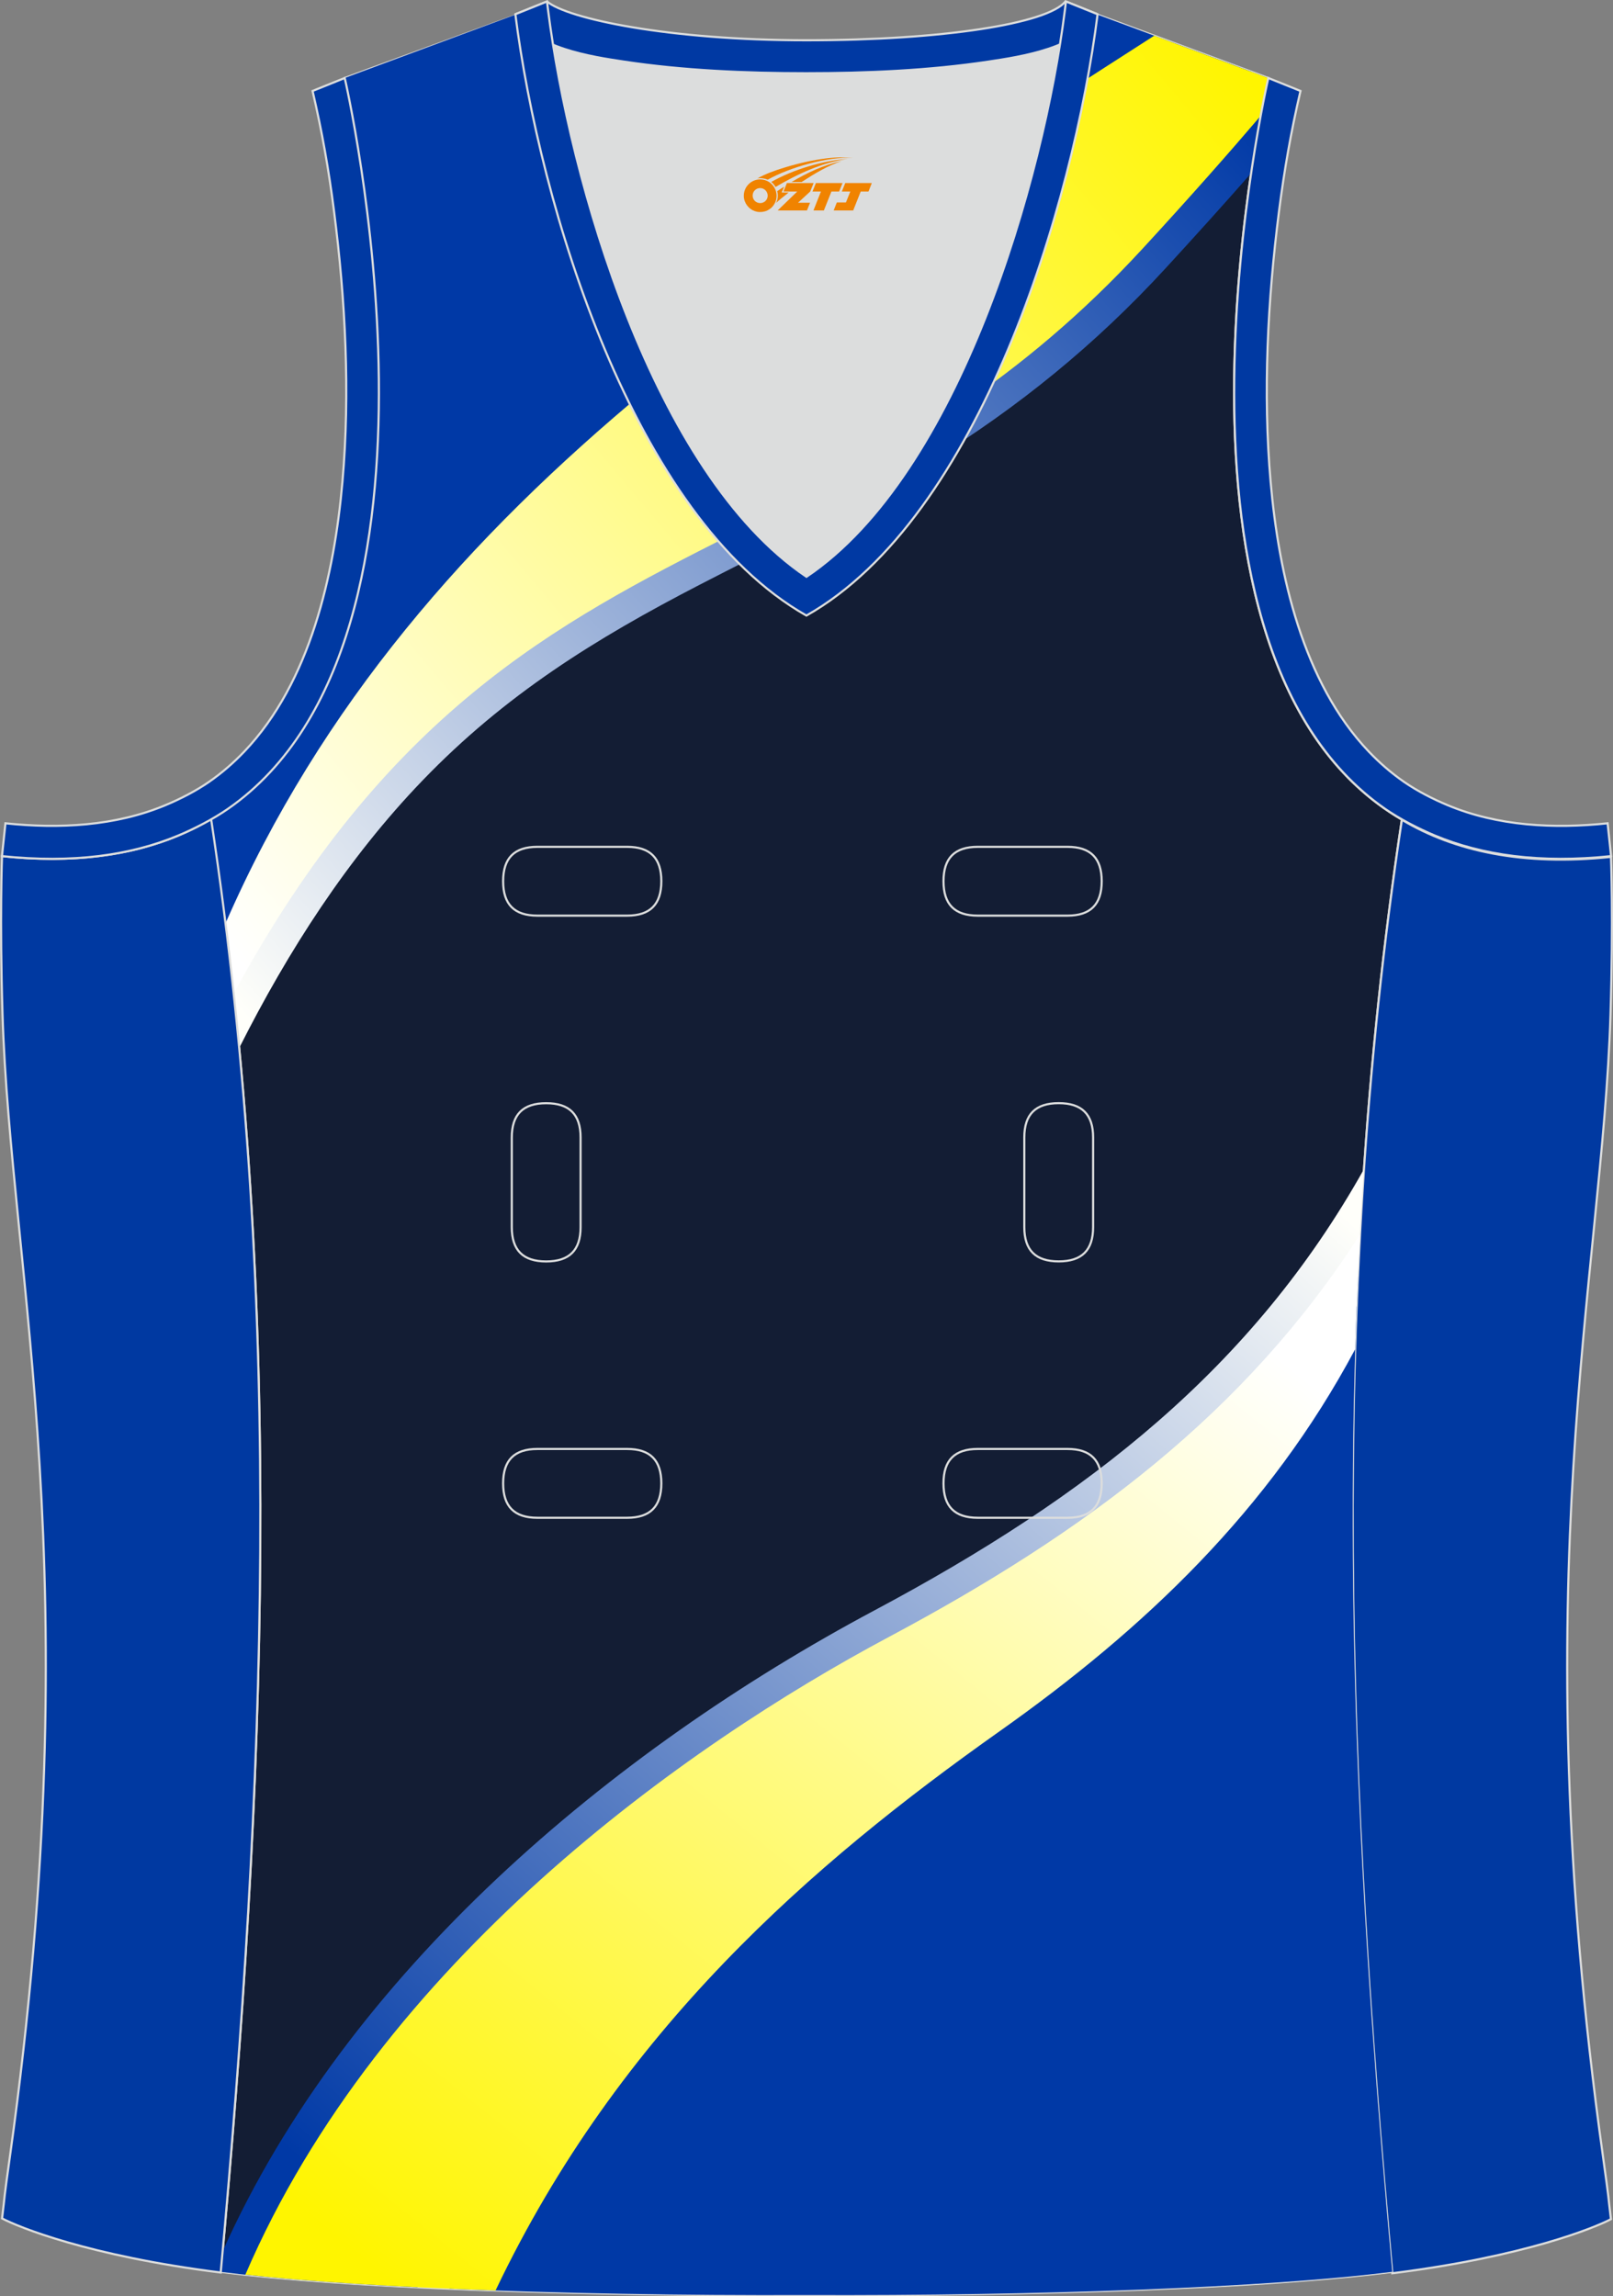 <?xml version="1.0" encoding="utf-8"?>
<!-- Generator: Adobe Illustrator 19.0.0, SVG Export Plug-In . SVG Version: 6.00 Build 0)  -->
<svg xmlns="http://www.w3.org/2000/svg" xmlns:xlink="http://www.w3.org/1999/xlink" version="1.1" id="图层_1" x="0px" y="0px" width="302.41px" height="430.42px" viewBox="0 0 302.41 430.42" enable-background="new 0 0 302.41 430.42" xml:space="preserve">
<rect x="0" y="0" width="302.41" height="430.42" fill="#808080" stroke="none"/>
<g id="XMLID_20_">
	<path id="XMLID_23_" fill="#131D34" stroke="#DCDDDD" stroke-width="0.4" stroke-miterlimit="22.926" d="M101.8,1.01   L64.64,14.63c0,0,25.43,109.52-25.04,139.02c13.91,91.93,10.01,182.4,1.8,272.21c23.37,2.98,66.59,4.52,109.81,4.36   c43.22,0.17,86.44-1.37,109.81-4.36c-8.2-89.81-12.11-180.28,1.8-272.21c-50.47-29.5-25.04-139.02-25.04-139.02L200.78,0.9   l-11.74,8.46l-40.26,2.38l-33.12-3.11L101.8,1.01z"/>
	<path fill="#DCDDDD" d="M151.21,108.12c26.92-18.11,42.35-67.47,47.52-99.78c-4.43,1.88-9.9,2.69-13.42,3.22   c-11.14,1.68-22.91,2.18-34.17,2.18c-11.26,0-23.03-0.5-34.17-2.18c-3.48-0.52-8.88-1.32-13.28-3.16   C108.88,40.71,124.31,90.02,151.21,108.12z"/>
	<path fill="#0039A1" stroke="#DCDDDD" stroke-width="0.4" stroke-miterlimit="22.926" d="M262.83,153.67   c9.87,5.89,22.68,8.69,39.2,6.95c0,0,0.46,11.69-0.09,29.57c-1.51,49.08-16.57,105.44-1.41,214.04c1.31,9.36,0.84,6.4,1.49,11.76   c-3,1.58-16.16,7.01-40.99,10.14C252.8,336.24,248.89,245.69,262.83,153.67z"/>
	<path fill="#0039A3" stroke="#DCDDDD" stroke-width="0.4" stroke-miterlimit="22.926" d="M205.5,2.55l-0.12,0.27   c-2.78,6.16-14.16,7.84-20.06,8.73c-11.14,1.68-22.91,2.18-34.17,2.18c-11.26,0-23.03-0.5-34.17-2.18   c-5.9-0.89-17.28-2.56-20.06-8.73l-0.1-0.23c1.13-0.45,1.64-0.66,5.74-2.31c3.85,3.24,22.89,7.27,48.59,7.27   c25.7,0,45.26-3.15,48.59-7.26l0.15,0.01C204.02,1.96,202.5,1.35,205.5,2.55z"/>
	<path fill="#0039A6" d="M43.17,180.51c11.28-23.37,27.94-49.94,51.41-70.23c10.98-9.48,21.95-17.85,32.49-25.21   c-4.32-7.77-8.78-17.51-12.9-29.71c-2.31-6.83-5.02-14.42-7.04-22.87c-2.27-9.43-3.8-19.93-5.49-31.6l-37,13.73   c0,0,25.43,109.52-25.04,139.02C40.96,162.61,42.14,171.57,43.17,180.51L43.17,180.51z M190.78,47.89c8.1-4.02,13.36-6.51,14.6-7.7   c2.19-2.11,15.59-14.27,29.15-26.78L200.78,0.9c-1.7,11.67-3.23,22.17-5.49,31.6C193.97,37.98,192.37,43.1,190.78,47.89z"/>
	
		<linearGradient id="SVGID_1_" gradientUnits="userSpaceOnUse" x1="-769.793" y1="-696.106" x2="-958.185" y2="-526.478" gradientTransform="matrix(1 0 0 1 996.485 708.603)">
		<stop offset="0" style="stop-color:#0039A6"/>
		<stop offset="1" style="stop-color:#FFFFFA"/>
	</linearGradient>
	<path fill="url(#SVGID_1_)" d="M42.85,177.76c17.82-42.63,45.89-74.67,79.3-102.36c6.64,14.22,13.39,23.44,18.6,29.32   c-3.19,1.62-6.38,3.24-9.57,4.89c-19.63,10.15-36.5,20.63-51.97,36.7c-14.03,14.57-25.18,31.91-34.37,50.15   C44.26,190.23,43.59,184,42.85,177.76L42.85,177.76z M197.45,22.12c7.35-4.72,14.77-9.45,22.22-14.21l18.11,6.72   c0,0-1.62,6.97-3.23,17.86c-5.29,6.03-10.68,11.98-16.08,17.86C205.39,64.57,191,76.29,174.58,86.42   c4.56-7.98,9.29-18.14,13.66-31.05c2.31-6.83,5.02-14.42,7.04-22.87C196.09,29.17,196.79,25.71,197.45,22.12z"/>
	
		<linearGradient id="SVGID_2_" gradientUnits="userSpaceOnUse" x1="-767.02" y1="-699.509" x2="-959.664" y2="-537.861" gradientTransform="matrix(1 0 0 1 996.485 708.603)">
		<stop offset="0" style="stop-color:#FFF500"/>
		<stop offset="1" style="stop-color:#FFFFFF"/>
	</linearGradient>
	<path fill="url(#SVGID_2_)" d="M43.81,186.26c28.49-52.52,60.13-69.29,93.23-86c-4.82-6.18-10.44-14.9-15.93-27.11   C88.09,100.56,60.21,132,42.28,173.08C42.83,177.47,43.34,181.87,43.81,186.26L43.81,186.26z M179.88,76.24   c11.41-7.76,22.91-17.22,34.43-29.73c8.72-9.47,16-17.72,22.04-24.79c0.84-4.49,1.44-7.09,1.44-7.09l-21.39-7.94   c-6.13,3.94-12.24,7.86-18.31,11.79c-0.83,4.92-1.74,9.59-2.8,14.02c-2.03,8.44-4.73,16.04-7.04,22.87   C185.55,63.32,182.72,70.23,179.88,76.24z"/>
	<path fill="#0039A6" d="M84.25,429.02c17.68-29.99,40.97-65.29,64-87.69c46.63-45.37,88.21-67.44,103.26-96.18   c1.06-2.02,2.09-4.01,3.09-5.98c-2.84,62.71,0.77,124.85,6.42,186.68c-23.37,2.98-66.59,4.52-109.81,4.36   C127.85,430.3,104.48,429.89,84.25,429.02z"/>
	
		<linearGradient id="SVGID_3_" gradientUnits="userSpaceOnUse" x1="-927.502" y1="-292.082" x2="-751.663" y2="-487.372" gradientTransform="matrix(1 0 0 1 996.485 708.603)">
		<stop offset="0" style="stop-color:#0039A6"/>
		<stop offset="1" style="stop-color:#FFFFFA"/>
	</linearGradient>
	<path fill="url(#SVGID_3_)" d="M41.75,421.99c23.41-52.32,72.94-93.86,122.23-120.14c40.23-21.44,70.88-45.48,91.74-82.69   c-0.58,8.56-1.03,17.12-1.37,25.66c-15.12,26.55-38.09,45.58-69.29,67.65c-23.12,16.35-51.78,40.01-69.94,61.88   c-14.5,17.47-27.37,34.9-36.84,54.41c-14.68-0.72-27.42-1.69-36.9-2.9C41.52,424.57,41.64,423.28,41.75,421.99z"/>
	
		<linearGradient id="SVGID_4_" gradientUnits="userSpaceOnUse" x1="-921.392" y1="-279.349" x2="-770.674" y2="-465.469" gradientTransform="matrix(1 0 0 1 996.485 708.603)">
		<stop offset="0" style="stop-color:#FFF500"/>
		<stop offset="1" style="stop-color:#FFFFFF"/>
	</linearGradient>
	<path fill="url(#SVGID_4_)" d="M46,426.39c25.26-58.73,82.48-99.19,120.65-119.54c37.02-19.73,66.87-42.03,88.33-75.45   c-0.39,7.18-0.69,14.35-0.91,21.52c-16.11,30.19-39.52,52.41-66.65,71.6c-35.17,24.88-71.28,56.08-94.51,104.83   C74.52,428.72,58.18,427.72,46,426.39z"/>
	<path fill="#0039A1" stroke="#DCDDDD" stroke-width="0.4" stroke-miterlimit="22.926" d="M39.58,153.53   c-9.87,5.89-22.68,8.69-39.2,6.95c0,0-0.46,11.69,0.09,29.57c1.51,49.08,16.57,105.44,1.41,214.04c-1.31,9.36-0.84,6.4-1.49,11.76   c3,1.58,16.16,7.02,40.99,10.14C49.6,336.09,53.52,245.55,39.58,153.53z"/>
	<path fill="#0039A3" stroke="#DCDDDD" stroke-width="0.4" stroke-miterlimit="22.926" d="M96.62,2.67l5.93-2.39l0.2,1.61   c4.02,31.78,19.68,86.86,48.45,106.23c28.78-19.36,44.43-74.44,48.45-106.23l0.2-1.61l5.93,2.39   c-4.53,35.76-22.05,94.3-54.59,112.72C118.67,96.98,101.15,38.44,96.62,2.67z"/>
	<path fill="none" stroke="#DCDDDD" stroke-width="0.4" stroke-miterlimit="22.926" d="M183.31,158.74   c-4.32,0-6.42,2.11-6.42,6.45c0,4.34,2.1,6.45,6.42,6.45h16.82c4.32,0,6.42-2.11,6.42-6.45c0-4.34-2.1-6.45-6.42-6.45H183.31   L183.31,158.74z M204.94,213.21c0-4.32-2.11-6.42-6.45-6.42c-4.34,0-6.45,2.1-6.45,6.42v16.82c0,4.32,2.11,6.42,6.45,6.42   c4.34,0,6.45-2.1,6.45-6.42V213.21L204.94,213.21z M95.95,230.04c0,4.32,2.11,6.42,6.45,6.42c4.34,0,6.45-2.1,6.45-6.42v-16.82   c0-4.32-2.11-6.42-6.45-6.42c-4.34,0-6.45,2.1-6.45,6.42V230.04L95.95,230.04z M100.75,271.61c-4.32,0-6.42,2.11-6.42,6.45   s2.1,6.45,6.42,6.45h16.82c4.32,0,6.42-2.11,6.42-6.45s-2.1-6.45-6.42-6.45H100.75L100.75,271.61z M183.31,271.61   c-4.32,0-6.42,2.11-6.42,6.45s2.1,6.45,6.42,6.45h16.82c4.32,0,6.42-2.11,6.42-6.45s-2.1-6.45-6.42-6.45H183.31L183.31,271.61z    M100.75,158.74c-4.32,0-6.42,2.11-6.42,6.45c0,4.34,2.1,6.45,6.42,6.45h16.82c4.32,0,6.42-2.11,6.42-6.45   c0-4.34-2.1-6.45-6.42-6.45H100.75z"/>
	<path fill="#0039A2" stroke="#DCDDDD" stroke-width="0.4" stroke-miterlimit="22.926" d="M62.63,39.63   c2.13,16.63,3.04,33.98,1.57,50.69c-1.52,17.33-6.03,37.57-18.4,50.56c-2,2.1-4.2,4.01-6.59,5.67c-2.48,1.72-5.41,3.22-8.19,4.38   c-9.42,3.94-19.95,4.46-30,3.4l-0.65,6.15c13.27,1.4,24.15-0.14,33.03-3.85c3.09-1.29,6.59-3.1,9.34-5.01   c46.24-32.14,21.89-137,21.89-137l-6.03,2.43C60.39,24.7,61.64,31.86,62.63,39.63z"/>
	<path fill="#0039A2" stroke="#DCDDDD" stroke-width="0.4" stroke-miterlimit="22.926" d="M239.79,39.63   c-2.12,16.63-3.04,33.98-1.57,50.69c1.52,17.33,6.03,37.57,18.4,50.56c2,2.1,4.2,4.01,6.59,5.67c2.48,1.72,5.41,3.22,8.19,4.38   c9.42,3.94,19.95,4.46,30,3.4l0.65,6.15c-13.27,1.4-24.15-0.14-33.03-3.85c-3.09-1.29-6.59-3.1-9.34-5.01   c-46.24-32.14-21.89-137-21.89-137l6.03,2.43C242.03,24.7,240.79,31.86,239.79,39.63z"/>
	
</g>
<g id="图层_x0020_1">
	<path fill="#F08300" d="M139.63,37.71c0.416,1.136,1.472,1.984,2.752,2.032c0.144,0,0.304,0,0.448-0.016h0.016   c0.016,0,0.064,0,0.128-0.016c0.032,0,0.048-0.016,0.08-0.016c0.064-0.016,0.144-0.032,0.224-0.048c0.016,0,0.016,0,0.032,0   c0.192-0.048,0.4-0.112,0.576-0.208c0.192-0.096,0.4-0.224,0.608-0.384c0.672-0.56,1.104-1.408,1.104-2.352   c0-0.224-0.032-0.448-0.08-0.672l0,0C145.47,35.83,145.42,35.66,145.34,35.48C144.87,34.39,143.79,33.63,142.52,33.63C140.83,33.63,139.45,35,139.45,36.7C139.45,37.05,139.51,37.39,139.63,37.71L139.63,37.71L139.63,37.71z M143.93,36.73L143.93,36.73C143.9,37.51,143.24,38.11,142.46,38.07C141.67,38.04,141.08,37.39,141.11,36.6c0.032-0.784,0.688-1.376,1.472-1.344   C143.35,35.29,143.96,35.96,143.93,36.73L143.93,36.73z"/>
	<polygon fill="#F08300" points="157.96,34.31 ,157.32,35.9 ,155.88,35.9 ,154.46,39.45 ,152.51,39.45 ,153.91,35.9 ,152.33,35.9    ,152.97,34.31"/>
	<path fill="#F08300" d="M159.93,29.58c-1.008-0.096-3.024-0.144-5.056,0.112c-2.416,0.304-5.152,0.912-7.616,1.664   C145.21,31.96,143.34,32.68,141.99,33.45C142.19,33.42,142.38,33.4,142.57,33.4c0.48,0,0.944,0.112,1.36,0.288   C148.03,31.37,155.23,29.32,159.93,29.58L159.93,29.58L159.93,29.58z"/>
	<path fill="#F08300" d="M145.4,35.05c4-2.368,8.88-4.672,13.488-5.248c-4.608,0.288-10.224,2-14.288,4.304   C144.92,34.36,145.19,34.68,145.4,35.05C145.4,35.05,145.4,35.05,145.4,35.05z"/>
	<polygon fill="#F08300" points="163.45,34.31 ,162.83,35.9 ,161.37,35.9 ,159.96,39.45 ,159.5,39.45 ,157.99,39.45 ,156.3,39.45    ,156.89,37.95 ,158.6,37.95 ,159.42,35.9 ,157.83,35.9 ,158.47,34.31"/>
	<polygon fill="#F08300" points="152.54,34.31 ,151.9,35.9 ,149.61,38.01 ,151.87,38.01 ,151.29,39.45 ,145.8,39.45 ,149.47,35.9    ,146.89,35.9 ,147.53,34.31"/>
	<path fill="#F08300" d="M157.82,30.17c-3.376,0.752-6.464,2.192-9.424,3.952h1.888C152.71,32.55,155.05,31.12,157.82,30.17z    M147.02,34.99C146.39,35.37,146.33,35.42,145.72,35.83c0.064,0.256,0.112,0.544,0.112,0.816c0,0.496-0.112,0.976-0.32,1.392   c0.176-0.16,0.32-0.304,0.432-0.4c0.272-0.24,0.768-0.64,1.6-1.296l0.32-0.256H146.54l0,0L147.02,34.99L147.02,34.99L147.02,34.99z"/>
</g>
</svg>
